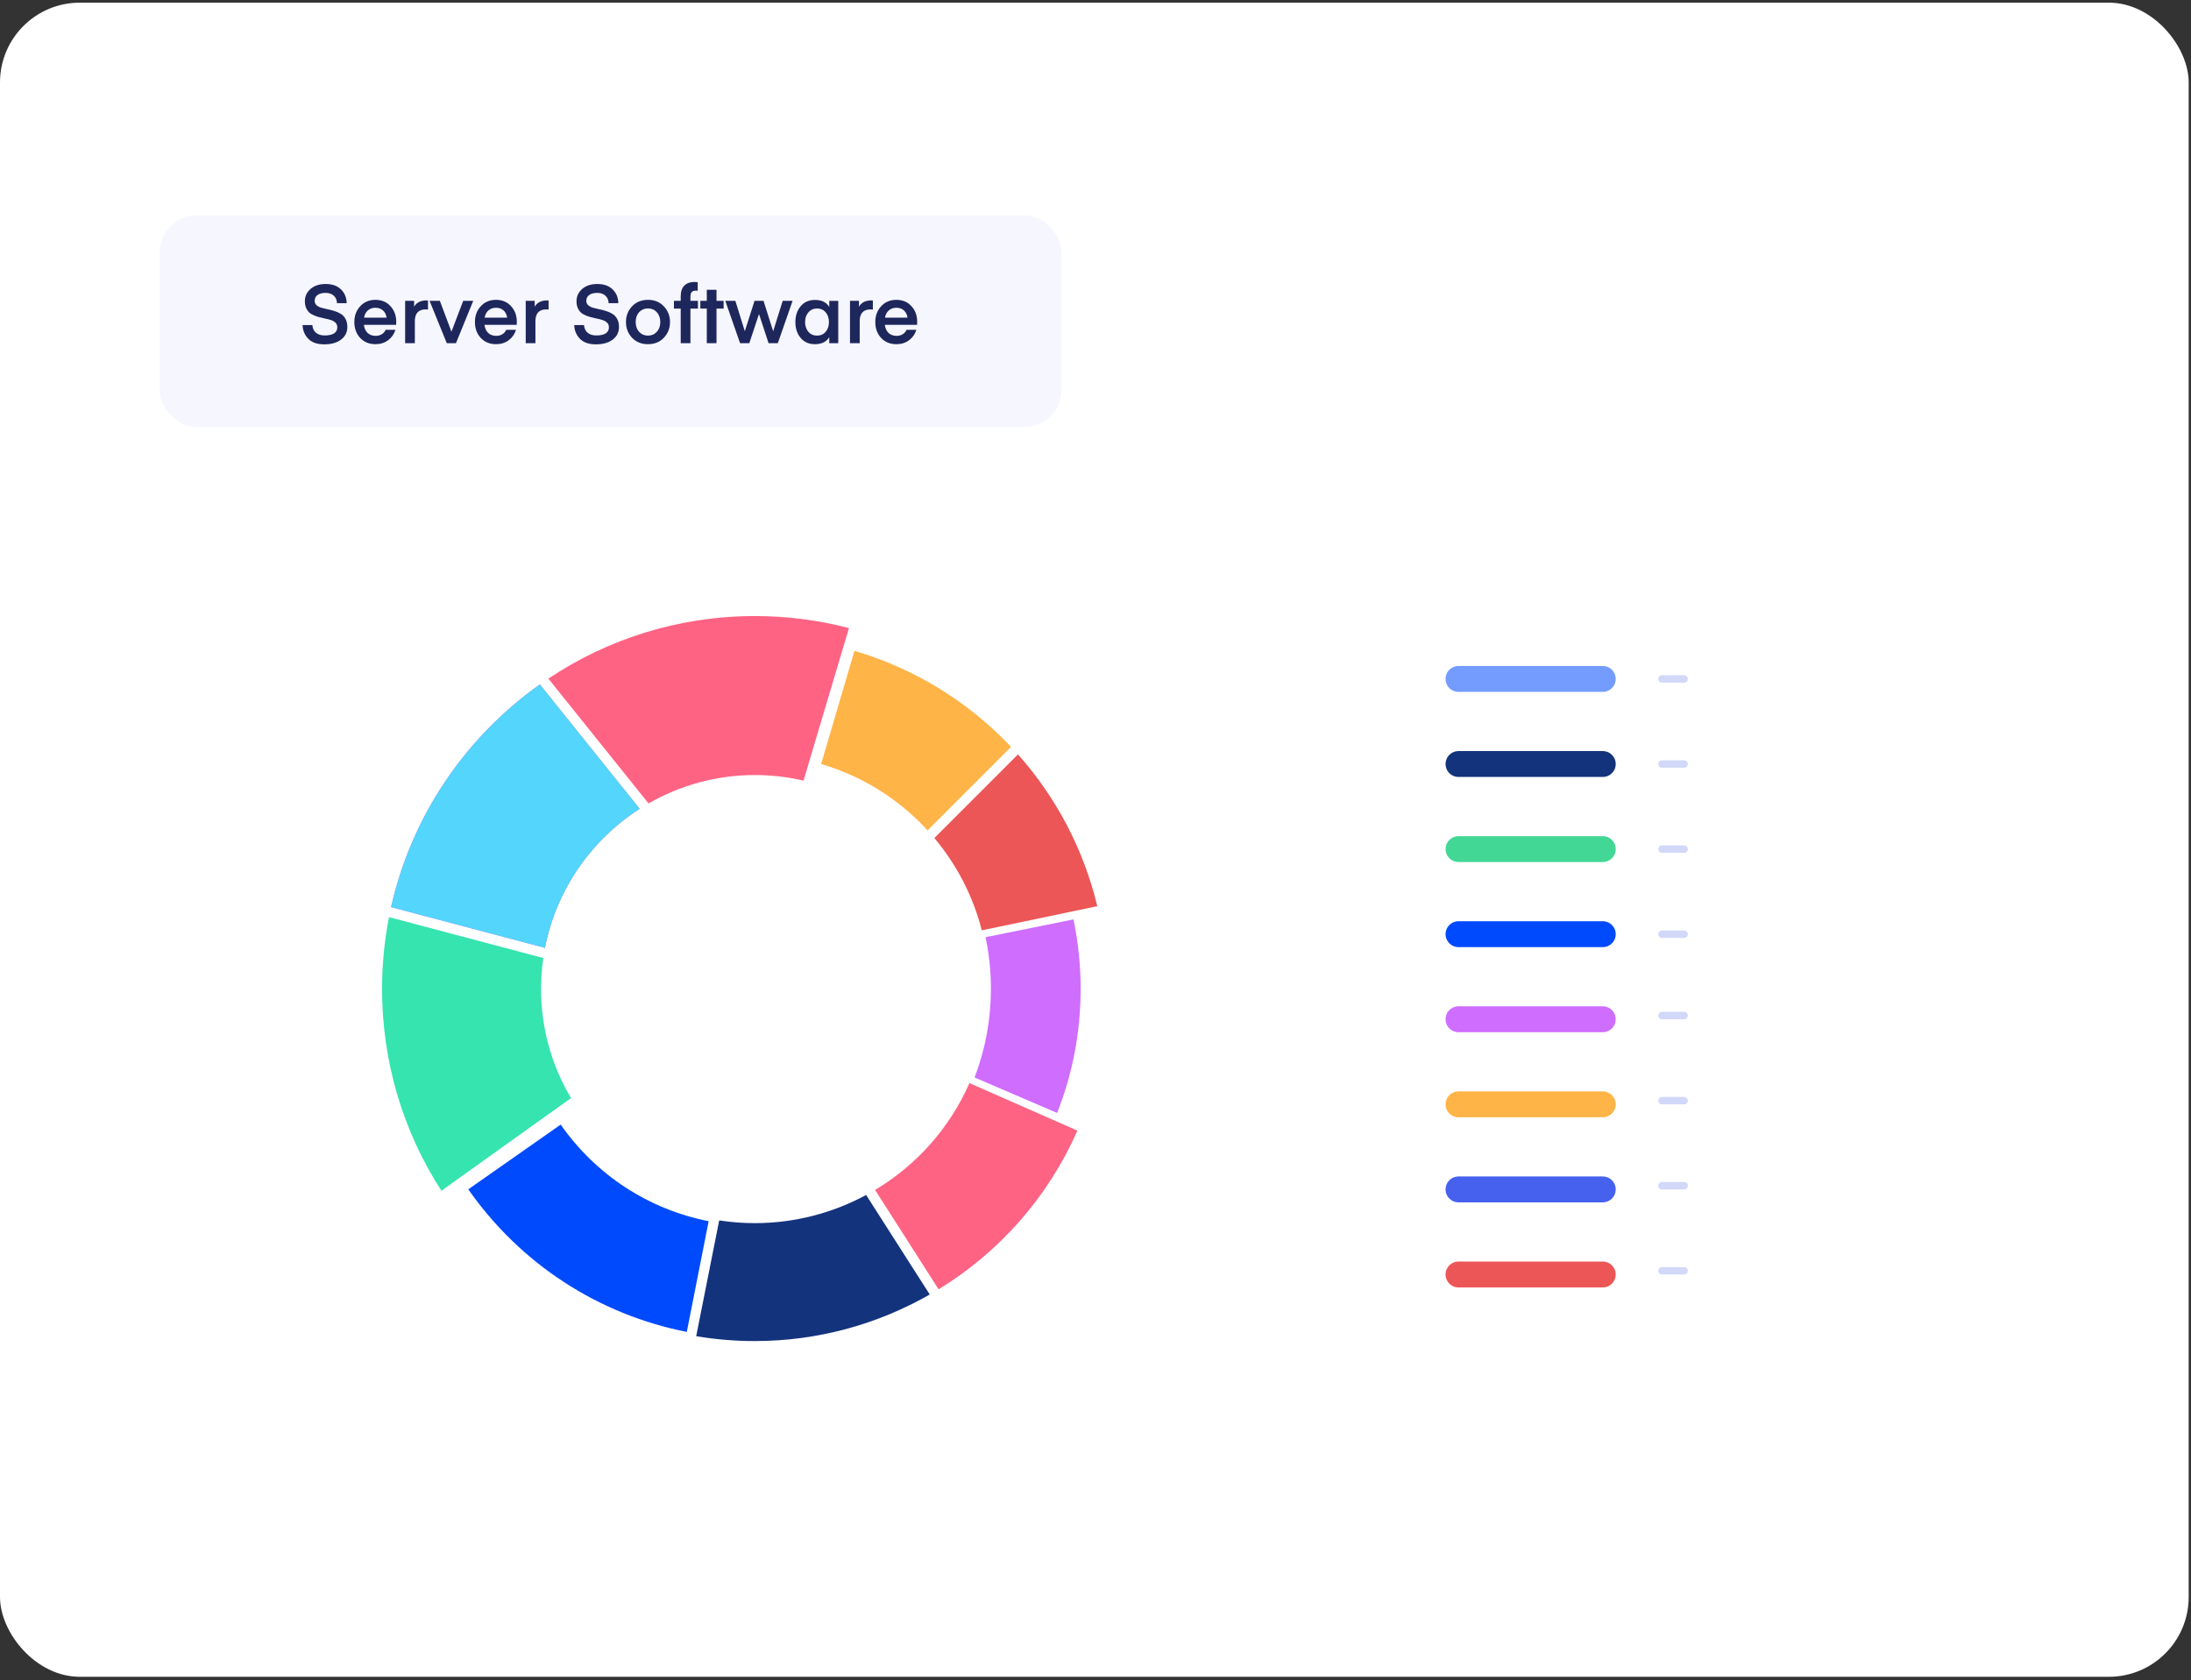 <svg width="549" height="421" viewBox="0 0 549 421" fill="none" xmlns="http://www.w3.org/2000/svg">
<rect x="0" y="0" width="549" height="421" fill="#333333" stroke="none"/>
<rect y="0.668" width="548.421" height="419.501" rx="20" fill="white"/>
<path d="M244.196 269.994L264.881 278.881C268.794 268.985 270.78 258.544 270.78 247.78C270.78 241.927 270.169 236.079 268.987 230.386L246.947 234.839C247.84 239.067 248.296 243.417 248.296 247.78C248.289 255.466 246.908 262.919 244.196 269.994Z" fill="#CF6DFF"/>
<path d="M135.28 171.5C116.709 184.647 103.138 204.4 97.991 227.301L136.558 237.518C139.405 222.926 148.189 210.434 160.289 202.672L135.28 171.5Z" fill="#CF6DFF"/>
<path d="M217.028 299.436C208.623 303.973 199.081 306.492 189.14 306.492C186.146 306.492 183.151 306.261 180.208 305.811L174.444 334.823C179.276 335.633 184.211 336.044 189.134 336.044C204.838 336.044 219.874 331.867 232.964 324.375L217.028 299.436Z" fill="#14337D"/>
<path d="M242.911 271.401C237.893 282.8 229.527 292.041 219.265 298.171L235.181 323.077C250.256 313.862 262.548 300.15 269.964 283.302L242.911 271.401Z" fill="#FF6384"/>
<path d="M189.141 154.369C170.018 154.369 152.226 160.146 137.401 170.048L162.507 201.329C170.359 196.811 179.451 194.209 189.141 194.209C193.273 194.209 197.36 194.684 201.337 195.61L212.724 157.383C205.052 155.385 197.135 154.369 189.141 154.369Z" fill="#FF6384"/>
<path d="M136.136 240.057L97.472 229.814C96.335 235.629 95.731 241.637 95.731 247.78C95.731 265.869 100.865 283.289 110.606 298.377L143.082 275.154C138.16 266.897 135.57 257.515 135.57 247.78C135.57 245.159 135.769 242.582 136.136 240.057Z" fill="#35E4AF"/>
<path d="M135.281 171.5C116.71 184.647 103.139 204.4 97.992 227.301L136.559 237.518C139.406 222.925 148.19 210.434 160.29 202.671L135.281 171.5Z" fill="#54D5FB"/>
<path d="M232.425 208.069L253.341 187.153C242.809 175.998 229.367 167.58 214.099 163.089L205.752 191.446C216.187 194.517 225.338 200.345 232.425 208.069Z" fill="#FFB447"/>
<path d="M255.076 189.042L234.122 209.997C239.687 216.622 243.799 224.487 246.01 233.123L274.951 227.07C271.501 212.708 264.58 199.716 255.076 189.042Z" fill="#EC5657"/>
<path d="M365.46 170.127H401.61" stroke="#749CFE" stroke-width="6.488" stroke-linecap="round"/>
<path d="M365.46 191.446H401.61" stroke="#14337D" stroke-width="6.488" stroke-linecap="round"/>
<path d="M365.46 212.765H401.61" stroke="#43D795" stroke-width="6.488" stroke-linecap="round"/>
<path d="M365.46 234.084H401.61" stroke="#004AFD" stroke-width="6.488" stroke-linecap="round"/>
<path d="M365.46 255.403H401.61" stroke="#CF6DFF" stroke-width="6.488" stroke-linecap="round"/>
<path d="M365.46 276.722H401.61" stroke="#FFB447" stroke-width="6.488" stroke-linecap="round"/>
<path d="M365.46 298.041H401.61" stroke="#4661EE" stroke-width="6.488" stroke-linecap="round"/>
<path d="M365.46 319.36H401.61" stroke="#EC5657" stroke-width="6.488" stroke-linecap="round"/>
<path d="M416.439 170.127H422.001" stroke="#D1D8F8" stroke-width="1.854" stroke-linecap="round"/>
<path d="M416.439 191.446H422.001" stroke="#D1D8F8" stroke-width="1.854" stroke-linecap="round"/>
<path d="M416.439 212.765H422.001" stroke="#D1D8F8" stroke-width="1.854" stroke-linecap="round"/>
<path d="M416.439 234.084H422.001" stroke="#D1D8F8" stroke-width="1.854" stroke-linecap="round"/>
<path d="M416.439 254.476H422.001" stroke="#D1D8F8" stroke-width="1.854" stroke-linecap="round"/>
<path d="M416.439 275.795H422.001" stroke="#D1D8F8" stroke-width="1.854" stroke-linecap="round"/>
<path d="M416.439 297.114H422.001" stroke="#D1D8F8" stroke-width="1.854" stroke-linecap="round"/>
<path d="M416.439 318.433H422.001" stroke="#D1D8F8" stroke-width="1.854" stroke-linecap="round"/>
<path d="M172.091 333.75C149.851 329.361 130.407 316.677 117.337 298.023L140.489 281.798C149.35 294.444 162.516 303.042 177.565 306.01L172.091 333.75Z" fill="#004AFD"/>
<rect x="40" y="54" width="226" height="53" rx="9.209" fill="#706CFF" fill-opacity="0.06"/>
<path d="M81.385 84.056C82.38 84.056 83.151 83.885 83.697 83.544C84.243 83.19 84.516 82.685 84.516 82.03C84.516 81.553 84.365 81.164 84.065 80.864C83.765 80.564 83.376 80.338 82.899 80.188C82.421 80.038 81.896 79.909 81.323 79.8C80.75 79.677 80.17 79.534 79.584 79.37C79.011 79.192 78.486 78.967 78.008 78.695C77.531 78.422 77.142 78.012 76.842 77.467C76.542 76.921 76.391 76.253 76.391 75.461C76.391 74.261 76.862 73.244 77.803 72.412C78.758 71.58 80.02 71.164 81.589 71.164C83.24 71.164 84.522 71.614 85.436 72.515C86.364 73.401 86.841 74.554 86.869 75.973H84.434C84.42 75.223 84.168 74.609 83.677 74.131C83.185 73.64 82.49 73.394 81.589 73.394C80.73 73.394 80.055 73.572 79.563 73.927C79.086 74.268 78.847 74.759 78.847 75.4C78.847 75.823 78.997 76.177 79.297 76.464C79.597 76.737 79.986 76.948 80.464 77.098C80.955 77.235 81.487 77.364 82.06 77.487C82.647 77.596 83.226 77.746 83.799 77.937C84.386 78.115 84.918 78.353 85.395 78.654C85.887 78.94 86.282 79.363 86.582 79.922C86.882 80.468 87.032 81.136 87.032 81.928C87.032 83.251 86.507 84.308 85.457 85.1C84.406 85.891 83.008 86.287 81.262 86.287C79.475 86.287 78.131 85.816 77.231 84.874C76.33 83.933 75.859 82.794 75.819 81.457H78.274C78.329 82.262 78.622 82.896 79.154 83.36C79.686 83.824 80.43 84.056 81.385 84.056ZM99.264 81.396H91.181C91.277 82.242 91.584 82.917 92.102 83.422C92.621 83.913 93.303 84.158 94.148 84.158C94.708 84.158 95.213 84.022 95.663 83.749C96.113 83.476 96.434 83.108 96.625 82.644H99.08C98.753 83.722 98.139 84.595 97.239 85.263C96.352 85.918 95.301 86.246 94.087 86.246C92.505 86.246 91.222 85.72 90.24 84.67C89.271 83.619 88.787 82.289 88.787 80.68C88.787 79.111 89.278 77.794 90.26 76.73C91.243 75.666 92.511 75.134 94.067 75.134C95.622 75.134 96.877 75.659 97.832 76.71C98.8 77.746 99.285 79.056 99.285 80.639L99.264 81.396ZM94.067 77.119C93.303 77.119 92.668 77.344 92.164 77.794C91.659 78.244 91.345 78.845 91.222 79.595H96.87C96.761 78.845 96.461 78.244 95.97 77.794C95.479 77.344 94.844 77.119 94.067 77.119ZM107.243 75.298V77.569C107.052 77.542 106.868 77.528 106.69 77.528C104.862 77.528 103.948 78.51 103.948 80.475V86H101.513V75.379H103.764V76.853C104.364 75.802 105.408 75.277 106.895 75.277L107.243 75.298ZM113.12 83.115L116.067 75.379H118.584L114.246 86H111.954L107.636 75.379H110.214L113.12 83.115ZM129.48 81.396H121.397C121.492 82.242 121.799 82.917 122.318 83.422C122.836 83.913 123.518 84.158 124.364 84.158C124.923 84.158 125.428 84.022 125.878 83.749C126.329 83.476 126.649 83.108 126.84 82.644H129.296C128.968 83.722 128.354 84.595 127.454 85.263C126.567 85.918 125.517 86.246 124.303 86.246C122.72 86.246 121.438 85.72 120.456 84.67C119.487 83.619 119.003 82.289 119.003 80.68C119.003 79.111 119.494 77.794 120.476 76.73C121.458 75.666 122.727 75.134 124.282 75.134C125.837 75.134 127.093 75.659 128.048 76.71C129.016 77.746 129.5 79.056 129.5 80.639L129.48 81.396ZM124.282 77.119C123.518 77.119 122.884 77.344 122.379 77.794C121.874 78.244 121.561 78.845 121.438 79.595H127.086C126.977 78.845 126.676 78.244 126.185 77.794C125.694 77.344 125.06 77.119 124.282 77.119ZM137.458 75.298V77.569C137.267 77.542 137.083 77.528 136.906 77.528C135.078 77.528 134.164 78.51 134.164 80.475V86H131.729V75.379H133.98V76.853C134.58 75.802 135.624 75.277 137.111 75.277L137.458 75.298ZM149.45 84.056C150.445 84.056 151.216 83.885 151.762 83.544C152.308 83.19 152.58 82.685 152.58 82.03C152.58 81.553 152.43 81.164 152.13 80.864C151.83 80.564 151.441 80.338 150.964 80.188C150.486 80.038 149.961 79.909 149.388 79.8C148.815 79.677 148.235 79.534 147.649 79.37C147.076 79.192 146.551 78.967 146.073 78.695C145.596 78.422 145.207 78.012 144.907 77.467C144.607 76.921 144.456 76.253 144.456 75.461C144.456 74.261 144.927 73.244 145.868 72.412C146.823 71.58 148.085 71.164 149.654 71.164C151.305 71.164 152.587 71.614 153.501 72.515C154.429 73.401 154.906 74.554 154.934 75.973H152.499C152.485 75.223 152.233 74.609 151.741 74.131C151.25 73.64 150.555 73.394 149.654 73.394C148.795 73.394 148.119 73.572 147.628 73.927C147.151 74.268 146.912 74.759 146.912 75.4C146.912 75.823 147.062 76.177 147.362 76.464C147.662 76.737 148.051 76.948 148.529 77.098C149.02 77.235 149.552 77.364 150.125 77.487C150.711 77.596 151.291 77.746 151.864 77.937C152.451 78.115 152.983 78.353 153.46 78.654C153.952 78.94 154.347 79.363 154.647 79.922C154.947 80.468 155.097 81.136 155.097 81.928C155.097 83.251 154.572 84.308 153.522 85.1C152.471 85.891 151.073 86.287 149.327 86.287C147.54 86.287 146.196 85.816 145.295 84.874C144.395 83.933 143.924 82.794 143.884 81.457H146.339C146.394 82.262 146.687 82.896 147.219 83.36C147.751 83.824 148.495 84.056 149.45 84.056ZM162.357 86.246C160.72 86.246 159.39 85.707 158.366 84.629C157.357 83.551 156.852 82.242 156.852 80.7C156.852 79.158 157.357 77.849 158.366 76.771C159.39 75.68 160.72 75.134 162.357 75.134C164.007 75.134 165.338 75.68 166.347 76.771C167.37 77.849 167.882 79.158 167.882 80.7C167.882 82.242 167.37 83.551 166.347 84.629C165.338 85.707 164.007 86.246 162.357 86.246ZM159.287 80.7C159.287 81.71 159.574 82.528 160.147 83.156C160.733 83.783 161.47 84.097 162.357 84.097C163.257 84.097 163.994 83.783 164.567 83.156C165.153 82.528 165.447 81.71 165.447 80.7C165.447 79.677 165.153 78.851 164.567 78.224C163.994 77.596 163.257 77.283 162.357 77.283C161.47 77.283 160.733 77.596 160.147 78.224C159.574 78.851 159.287 79.677 159.287 80.7ZM170.567 75.379V74.254C170.567 73.053 170.874 72.153 171.488 71.553C172.102 70.953 172.941 70.652 174.005 70.652L174.824 70.714V72.862C174.742 72.835 174.592 72.822 174.374 72.822C173.882 72.822 173.528 72.944 173.309 73.19C173.105 73.422 173.003 73.824 173.003 74.397V75.379H174.885V77.323H173.003V86H170.567V77.323H168.869V75.379H170.567ZM179.536 77.323V86H177.101V77.323H175.485V75.379H177.101V72.617H179.536V75.379H181.317V77.323H179.536ZM192.585 86L190.191 78.715H190.17L187.756 86H185.443L181.739 75.379H184.256L186.63 82.992L189.065 75.379H191.316L193.731 83.012L196.125 75.379H198.601L194.897 86H192.585ZM207.79 75.4H210.041V86H207.79V84.486C207.067 85.659 205.873 86.246 204.209 86.246C202.695 86.246 201.494 85.72 200.607 84.67C199.734 83.606 199.298 82.282 199.298 80.7C199.298 79.118 199.734 77.801 200.607 76.751C201.494 75.686 202.695 75.154 204.209 75.154C205.873 75.154 207.067 75.741 207.79 76.914V75.4ZM202.551 78.285C202.006 78.927 201.733 79.731 201.733 80.7C201.733 81.669 202.006 82.48 202.551 83.135C203.097 83.776 203.82 84.097 204.721 84.097C205.635 84.097 206.358 83.776 206.89 83.135C207.435 82.494 207.708 81.682 207.708 80.7C207.708 79.718 207.435 78.906 206.89 78.265C206.358 77.624 205.635 77.303 204.721 77.303C203.82 77.303 203.097 77.63 202.551 78.285ZM218.713 75.298V77.569C218.522 77.542 218.338 77.528 218.16 77.528C216.332 77.528 215.418 78.51 215.418 80.475V86H212.983V75.379H215.234V76.853C215.834 75.802 216.878 75.277 218.365 75.277L218.713 75.298ZM229.799 81.396H221.716C221.811 82.242 222.118 82.917 222.637 83.422C223.155 83.913 223.837 84.158 224.683 84.158C225.242 84.158 225.747 84.022 226.197 83.749C226.647 83.476 226.968 83.108 227.159 82.644H229.615C229.287 83.722 228.673 84.595 227.773 85.263C226.886 85.918 225.836 86.246 224.622 86.246C223.039 86.246 221.757 85.72 220.774 84.67C219.806 83.619 219.322 82.289 219.322 80.68C219.322 79.111 219.813 77.794 220.795 76.73C221.777 75.666 223.046 75.134 224.601 75.134C226.156 75.134 227.411 75.659 228.366 76.71C229.335 77.746 229.819 79.056 229.819 80.639L229.799 81.396ZM224.601 77.119C223.837 77.119 223.203 77.344 222.698 77.794C222.193 78.244 221.88 78.845 221.757 79.595H227.405C227.295 78.845 226.995 78.244 226.504 77.794C226.013 77.344 225.379 77.119 224.601 77.119Z" fill="#1D275B"/>
</svg>
